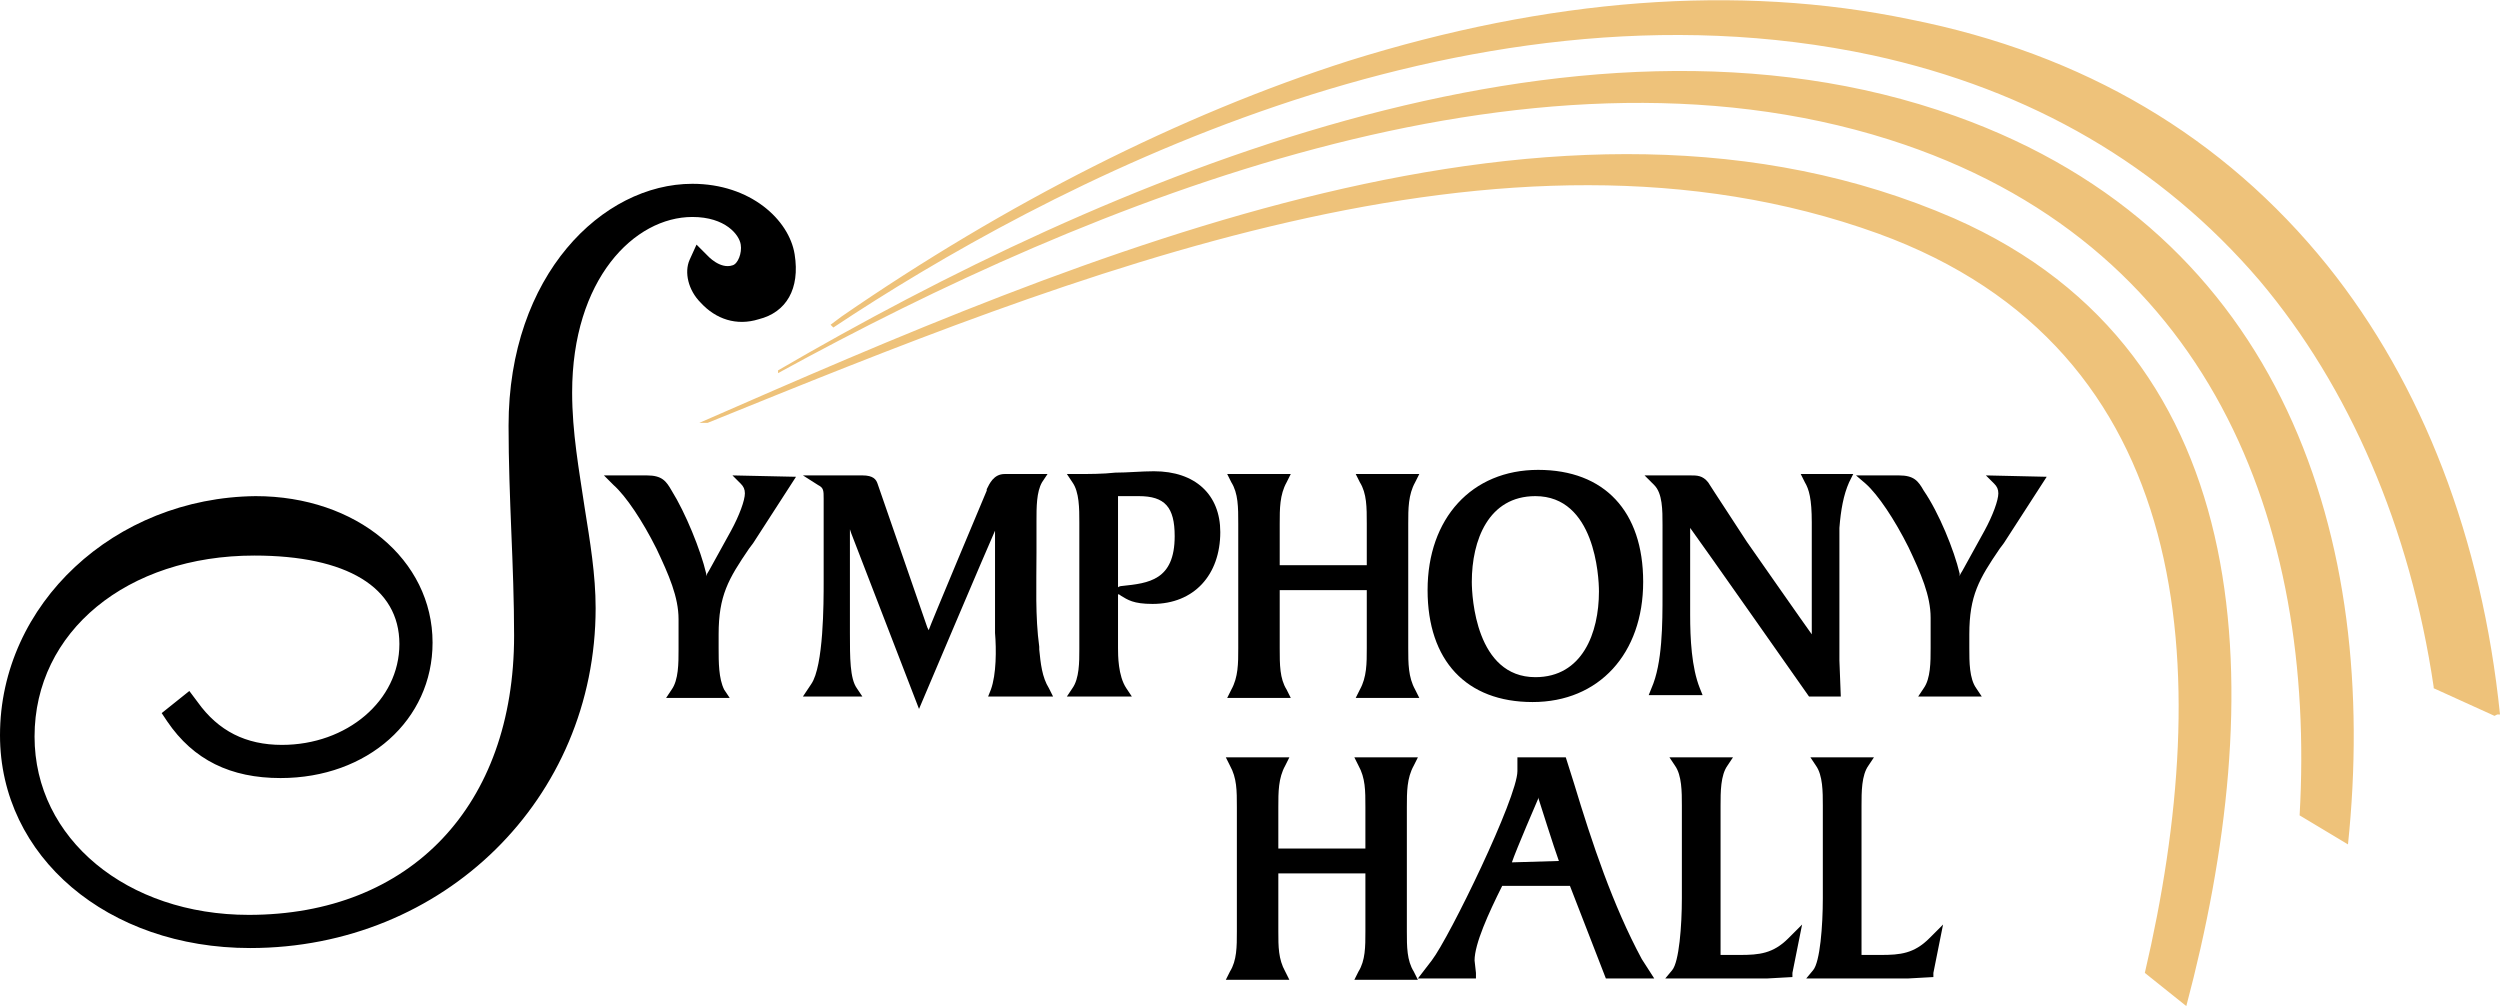 <?xml version="1.0" encoding="utf-8"?>
<!-- Generator: Adobe Illustrator 22.1.0, SVG Export Plug-In . SVG Version: 6.00 Build 0)  -->
<svg version="1.1" id="Layer_1" xmlns="http://www.w3.org/2000/svg" xmlns:xlink="http://www.w3.org/1999/xlink" x="0px" y="0px"
	 viewBox="0 0 180.9 72.8" style="enable-background:new 0 0 180.9 72.8;" xml:space="preserve">
<style type="text/css">
	.st0{fill:#EEC27A;}
</style>
<g>
	<path d="M53,34.4l0.6,0.6c0.2,0.2,0.3,0.4,0.3,0.7c0,0.5-0.4,1.6-1,2.7l-1.6,2.9c0,0-0.2,0.3-0.2,0.4c0-0.1,0-0.1,0-0.2
		c-0.4-1.7-1.5-4.4-2.5-6c-0.4-0.7-0.7-1.1-1.8-1.1h-3.1l0.7,0.7c0.9,0.8,2.1,2.6,3.1,4.6c0.9,1.9,1.6,3.5,1.6,5.1v2.2
		c0,1,0,2.2-0.5,2.9l-0.4,0.6h4.6l-0.4-0.6C52,49.1,52,47.9,52,46.9v-1c0-2.8,0.7-4,2.2-6.2l0.3-0.4c0,0,3.1-4.8,3.1-4.8
		S53,34.4,53,34.4z"/>
	<path d="M71.7,49.9l-0.2,0.5h4.7l-0.3-0.6C75.4,49,75.3,48,75.2,47l0-0.2C74.9,44.6,75,42.3,75,40l0-1.9l0-0.4c0-1,0-2.1,0.4-2.8
		l0.4-0.6h-3.1c-0.8,0-1.1,0.7-1.3,1.1l0,0.1c0,0-4.2,10-4.2,10.1c0,0-0.1-0.2-0.1-0.2L63.5,35c-0.1-0.3-0.3-0.6-1.1-0.6h-4.3
		l1.1,0.7c0.4,0.2,0.4,0.4,0.4,1v6c0,1.5,0,6.1-0.9,7.4l-0.6,0.9h4.3L62,49.8c-0.5-0.7-0.5-2.2-0.5-4c0,0,0-6.1,0-7.5
		c0,0,0.1,0.3,0.1,0.3c0,0,4.9,12.7,4.9,12.7s5-11.8,5.5-12.9c0,1,0,7.4,0,7.4C72.1,47,72.1,48.8,71.7,49.9z"/>
	<path d="M83.5,34.1c-0.9,0-1.9,0.1-2.8,0.1c-0.9,0.1-1.9,0.1-2.8,0.1h-0.7l0.4,0.6c0.5,0.7,0.5,1.9,0.5,2.9V47c0,0.9,0,2.1-0.5,2.8
		l-0.4,0.6h4.7l-0.4-0.6c-0.6-0.9-0.6-2.4-0.6-2.9c0,0,0-2.1,0-3.9c0.1,0,0.2,0.1,0.2,0.1c0.5,0.3,0.9,0.6,2.3,0.6
		c3,0,4.9-2.1,4.9-5.2C88.3,35.8,86.5,34.1,83.5,34.1z M80.9,42.5v-6.6c0.5,0,1.5,0,1.5,0c1.9,0,2.6,0.8,2.6,2.9
		c0,3.2-1.9,3.4-3.8,3.6C81.2,42.4,81,42.4,80.9,42.5z"/>
	<path d="M101.9,46.9v-9c0-1.1,0-2.1,0.5-3l0.3-0.6h-4.6l0.3,0.6c0.5,0.8,0.5,1.8,0.5,3c0,0,0,2.4,0,3h-6.3c0-0.6,0-3,0-3
		c0-1.1,0-2.1,0.5-3l0.3-0.6h-4.6l0.3,0.6c0.5,0.8,0.5,1.8,0.5,3v9c0,1.1,0,2.1-0.5,3l-0.3,0.6h4.6l-0.3-0.6c-0.5-0.8-0.5-1.8-0.5-3
		c0,0,0-3.6,0-4.2h6.3c0,0.6,0,4.2,0,4.2c0,1.1,0,2.1-0.5,3l-0.3,0.6h4.6l-0.3-0.6C101.9,49,101.9,48,101.9,46.9z"/>
	<path d="M111.3,34c-4.8,0-8,3.5-8,8.7c0,5.1,2.8,8.1,7.6,8.1c4.8,0,8-3.5,8-8.7C118.9,37,116.1,34,111.3,34z M111.1,49
		c-4.3,0-4.6-5.8-4.6-6.9c0-3,1.2-6.2,4.6-6.2c4.3,0,4.6,5.8,4.6,6.9C115.7,45.8,114.5,49,111.1,49z"/>
	<path d="M133.8,34.9l0.3-0.6h-3.8l0.3,0.6c0.3,0.5,0.5,1.2,0.5,2.9c0,0,0,7.4,0,8.1c-0.3-0.4-4.7-6.7-4.7-6.7c0,0-1.5-2.3-1.5-2.3
		c-0.6-0.9-1.1-1.7-1.3-2c-0.4-0.5-0.8-0.5-1.3-0.5H119l0.7,0.7c0.6,0.6,0.6,1.8,0.6,2.9V43c0,2.1,0,5-0.8,6.8l-0.2,0.5h3.9
		l-0.2-0.5c-0.6-1.5-0.7-3.6-0.7-5.3c0-0.1,0-5.4,0-6.3c0.6,0.8,8.6,12.2,8.6,12.2h2.3l-0.1-2.6v-9.6
		C133.2,36.9,133.4,35.8,133.8,34.9z"/>
	<path d="M143.7,34.4l0.6,0.6c0.2,0.2,0.3,0.4,0.3,0.7c0,0.5-0.4,1.6-1,2.7c0,0-1.6,2.9-1.6,2.9s-0.2,0.3-0.2,0.4c0-0.1,0-0.1,0-0.2
		c-0.4-1.7-1.5-4.4-2.6-6c-0.4-0.7-0.7-1.1-1.8-1.1h-3.1L135,35c0.9,0.8,2.1,2.6,3.1,4.6c0.9,1.9,1.6,3.5,1.6,5.1v2.2
		c0,1,0,2.2-0.5,2.9l-0.4,0.6h4.6l-0.4-0.6c-0.5-0.7-0.5-1.9-0.5-2.9v-1c0-2.8,0.7-4,2.2-6.2l0.3-0.4c0,0,3.1-4.8,3.1-4.8
		S143.7,34.4,143.7,34.4z"/>
	<path d="M101.8,67.4v-9c0-1.1,0-2.1,0.5-3l0.3-0.6H98l0.3,0.6c0.5,0.9,0.5,1.8,0.5,3c0,0,0,2.4,0,3h-6.3c0-0.6,0-3,0-3
		c0-1.1,0-2.1,0.5-3l0.3-0.6h-4.6l0.3,0.6c0.5,0.9,0.5,1.8,0.5,3v9c0,1.1,0,2.1-0.5,2.9l-0.3,0.6h4.6L93,70.3
		c-0.5-0.9-0.5-1.8-0.5-2.9c0,0,0-3.6,0-4.2h6.3c0,0.6,0,4.2,0,4.2c0,1.1,0,2.1-0.5,2.9L98,70.9h4.6l-0.3-0.6
		C101.8,69.5,101.8,68.5,101.8,67.4z"/>
	<path d="M118.8,69.4c-2.1-3.9-3.6-8.4-4.9-12.7l-0.6-1.9H113h-3.2l0,1c0,1.9-4.9,12-6.2,13.7c0,0-1,1.3-1,1.3h4.2l0-0.4l-0.1-0.9
		c0-1.2,1-3.4,2-5.4h4.9c0.2,0.5,2.6,6.7,2.6,6.7h3.5L118.8,69.4z M109.4,62.4c0.3-0.9,1.9-4.6,1.9-4.6l0-0.1c0,0,0,0,0-0.1
		c0,0,0,0.1,0,0.1c0,0,1.2,3.8,1.5,4.6L109.4,62.4L109.4,62.4z"/>
	<path d="M129.4,67.9c-1.1,1.1-2.1,1.2-3.5,1.2c0,0-0.9,0-1.4,0c0-0.7,0-10.8,0-10.8c0-1,0-2.2,0.5-2.9l0.4-0.6h-4.6l0.4,0.6
		c0.5,0.7,0.5,1.9,0.5,2.9v6.7c0,2-0.2,4.6-0.7,5.2l-0.5,0.6h7.4l1.8-0.1l0-0.3l0.7-3.5L129.4,67.9z"/>
	<path d="M139.6,67.9c-1.1,1.1-2.1,1.2-3.5,1.2c0,0-1,0-1.4,0c0-0.7,0-10.8,0-10.8c0-1,0-2.2,0.5-2.9l0.4-0.6h-4.6l0.4,0.6
		c0.5,0.7,0.5,1.9,0.5,2.9v6.7c0,2-0.2,4.6-0.7,5.2l-0.5,0.6h7.4l1.8-0.1l0-0.3l0.7-3.5L139.6,67.9z"/>
	<path d="M57.5,18.4c-0.4-2.5-3.2-5.1-7.4-5.1c-6.5,0-13.3,6.6-13.3,17.5c0,2.6,0.1,5.2,0.2,7.7c0.1,2.4,0.2,5,0.2,7.5
		c0,12.3-7.5,20.2-19.2,20.2c-8.8,0-15.5-5.5-15.5-12.9c0-7.6,6.7-13.1,15.9-13.1c6.7,0,10.5,2.3,10.5,6.4s-3.8,7.3-8.5,7.3
		c-2.6,0-4.6-1-6.1-3.1L13.7,50l-2,1.6l0.4,0.6c1.9,2.8,4.6,4.1,8.2,4.1c6.3,0,11-4.2,11-9.8c0-6-5.5-10.6-12.8-10.6
		C8.3,36,0,43.7,0,53.2C0,62,7.8,68.6,18.1,68.6c14,0,25-10.8,25-24.6c0-2.4-0.4-4.8-0.8-7.3c-0.4-2.7-0.9-5.4-0.9-8.3
		c0-8.2,4.5-12.7,8.7-12.7c2.4,0,3.4,1.3,3.5,2c0.1,0.6-0.2,1.4-0.6,1.5c-0.9,0.3-1.8-0.7-1.8-0.7l-0.8-0.8l-0.5,1.1
		c-0.4,0.9-0.1,2.2,0.8,3.1c1.1,1.2,2.6,1.7,4.2,1.2C56.9,22.6,57.9,20.9,57.5,18.4z"/>
	<path class="st0" d="M141.5,8.4C113.8-1.5,80,13,56.3,26.8c0,0.1,0,0.1,0,0.2c22.8-12.5,54.2-25.2,80.4-16.9
		c23.3,7.4,30.9,27.8,29.7,48.9l3.5,2.1C172.2,39.1,165.3,16.9,141.5,8.4z M141.4,15.8c-28.5-12.4-62.9,2.6-90.8,14.8
		c0.2,0,0.3,0,0.6,0c26.4-10.7,57.6-23.5,84.7-13.7c23.1,8.4,24.4,31.7,19.3,53.5l3,2.4C164.1,50.6,163.9,25.7,141.4,15.8z
		 M180.9,51.7c-1.3-12.7-5.6-23.9-12.5-32.5c-7.5-9.3-17.6-15.3-30.2-17.8C125.7-1.2,112-0.1,97.6,4.4C85.4,8.3,72.8,14.7,60.9,22.9
		c0,0-0.4,0.3-0.4,0.3l-0.4,0.3l0.2,0.2c15.2-10.1,45.3-26.1,75.2-19.7c11.5,2.5,20.9,8,28,16.3c6.5,7.7,10.9,17.9,12.6,29.4l0,0.1
		l4.4,2l0.2-0.1L180.9,51.7z"/>
</g>
</svg>
